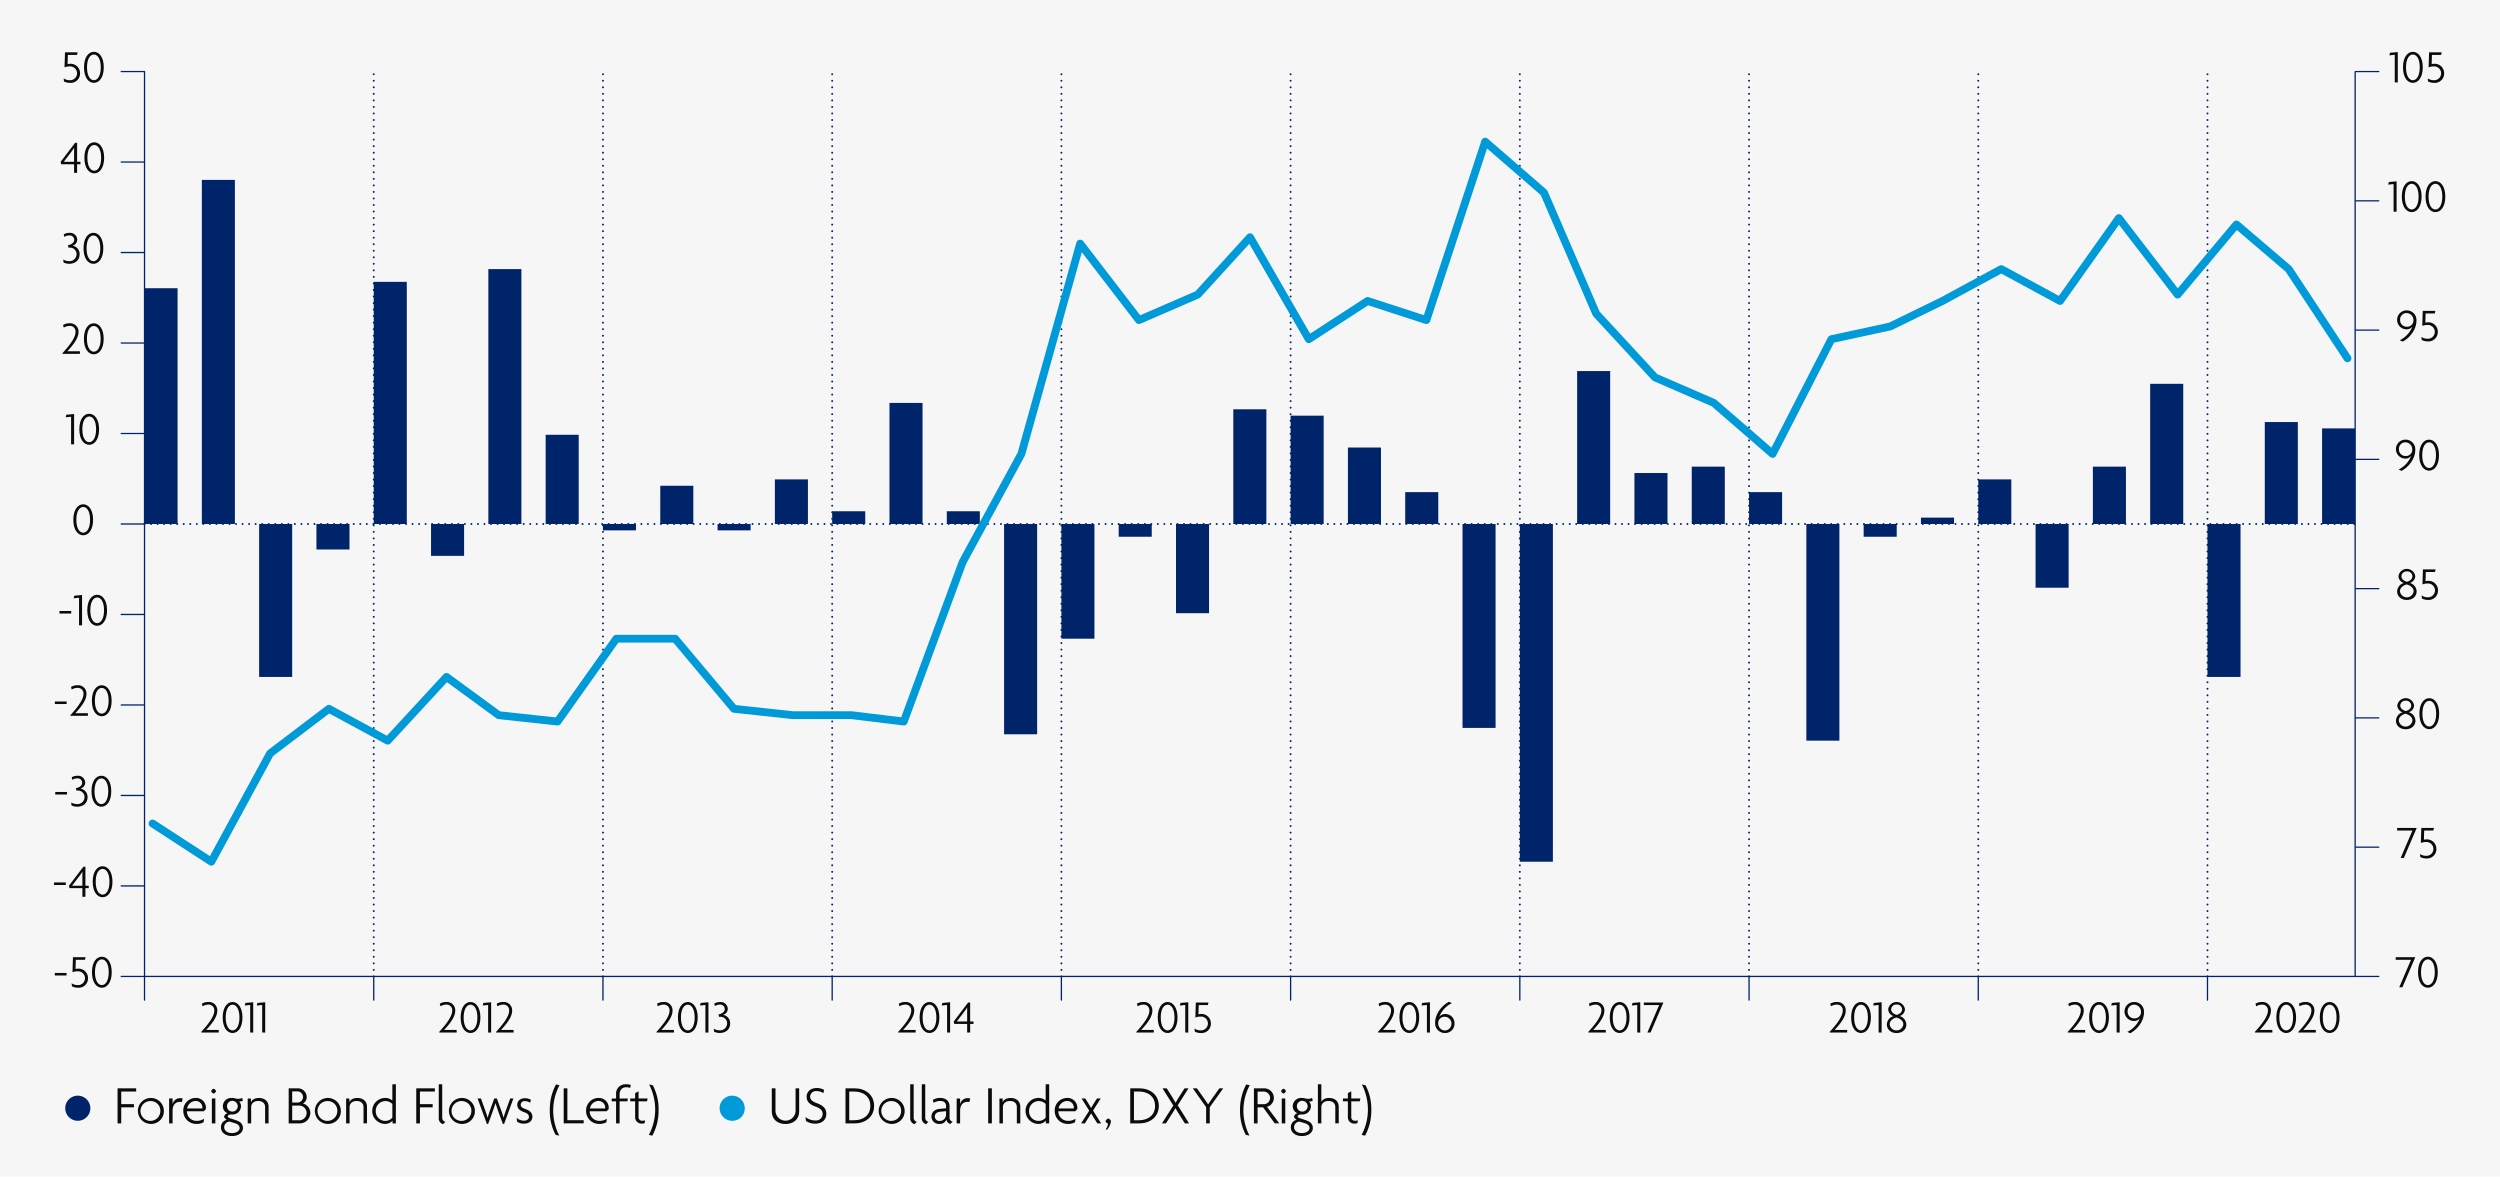 <svg xmlns="http://www.w3.org/2000/svg" viewBox="0 0 956 449.911"><g id="ebce3c8f-7263-40be-b2d4-d98df1870c52" data-name="Layer 2"><g id="e21519c8-3385-4db7-8b0d-e36df58ba279" data-name="Design"><rect width="956" height="449.911" fill="#f6f6f6"/><line x1="142.919" y1="373.388" x2="142.919" y2="27.364" fill="none" stroke="#002469" stroke-linecap="round" stroke-miterlimit="10" stroke-width="0.75" stroke-dasharray="0 2.5"/><line x1="230.572" y1="373.388" x2="230.572" y2="27.364" fill="none" stroke="#002469" stroke-linecap="round" stroke-miterlimit="10" stroke-width="0.75" stroke-dasharray="0 2.5"/><line x1="318.225" y1="373.388" x2="318.225" y2="27.364" fill="none" stroke="#002469" stroke-linecap="round" stroke-miterlimit="10" stroke-width="0.75" stroke-dasharray="0 2.5"/><line x1="405.878" y1="373.388" x2="405.878" y2="27.364" fill="none" stroke="#002469" stroke-linecap="round" stroke-miterlimit="10" stroke-width="0.75" stroke-dasharray="0 2.5"/><line x1="493.53" y1="373.388" x2="493.53" y2="27.364" fill="none" stroke="#002469" stroke-linecap="round" stroke-miterlimit="10" stroke-width="0.75" stroke-dasharray="0 2.5"/><line x1="581.183" y1="373.388" x2="581.183" y2="27.364" fill="none" stroke="#002469" stroke-linecap="round" stroke-miterlimit="10" stroke-width="0.75" stroke-dasharray="0 2.5"/><line x1="668.836" y1="373.388" x2="668.836" y2="27.364" fill="none" stroke="#002469" stroke-linecap="round" stroke-miterlimit="10" stroke-width="0.75" stroke-dasharray="0 2.5"/><line x1="756.489" y1="373.388" x2="756.489" y2="27.364" fill="none" stroke="#002469" stroke-linecap="round" stroke-miterlimit="10" stroke-width="0.75" stroke-dasharray="0 2.5"/><line x1="844.142" y1="373.388" x2="844.142" y2="27.364" fill="none" stroke="#002469" stroke-linecap="round" stroke-miterlimit="10" stroke-width="0.75" stroke-dasharray="0 2.5"/><path d="M20.947,373.026v-.972h4.5v.972Z" fill="#0b0b0b"/><path d="M29.786,377.707a4.781,4.781,0,0,1-2.269-.54L27.373,376a4.213,4.213,0,0,0,2.359.7,2.64,2.64,0,1,0,.036-5.275,5.594,5.594,0,0,0-2.053.36l.18-5.744h4.844l-.252.99H28.994l-.109,3.529a3.723,3.723,0,0,1,.973-.144,3.609,3.609,0,0,1,3.8,3.673A3.568,3.568,0,0,1,29.786,377.707Z" fill="#0b0b0b"/><path d="M38.948,377.707c-2.053,0-3.781-2.034-3.781-5.941,0-3.871,1.728-5.924,3.781-5.924,2.035,0,3.781,2.07,3.781,5.924C42.729,375.655,40.983,377.707,38.948,377.707Zm0-10.839c-1.386,0-2.629,1.585-2.629,4.9,0,3.349,1.243,4.933,2.629,4.933,1.368,0,2.629-1.584,2.629-4.933C41.577,368.435,40.316,366.868,38.948,366.868Z" fill="#0b0b0b"/><path d="M20.983,269.219v-.973h4.5v.973Z" fill="#0b0b0b"/><path d="M26.941,273.72v-.27c3.205-3.475,4.969-6.194,4.969-8.012a2.132,2.132,0,0,0-2.25-2.395,4.333,4.333,0,0,0-2.233.648l-.27-.99a4.564,4.564,0,0,1,2.5-.667,3.169,3.169,0,0,1,3.4,3.44c0,2.07-1.711,4.537-4.25,7.256h4.808v.99Z" fill="#0b0b0b"/><path d="M38.912,273.9c-2.053,0-3.781-2.035-3.781-5.942,0-3.871,1.728-5.924,3.781-5.924,2.035,0,3.781,2.071,3.781,5.924C42.693,271.847,40.947,273.9,38.912,273.9Zm0-10.839c-1.386,0-2.629,1.584-2.629,4.9,0,3.349,1.243,4.934,2.629,4.934,1.369,0,2.629-1.585,2.629-4.934C41.541,264.627,40.281,263.061,38.912,263.061Z" fill="#0b0b0b"/><path d="M22.738,234.616v-.972h4.5v.972Z" fill="#0b0b0b"/><path d="M30.226,239.118V228.566l-2.07.217.252-.991,2.971-.27v11.6Z" fill="#0b0b0b"/><path d="M37.157,239.3c-2.053,0-3.781-2.035-3.781-5.942,0-3.871,1.728-5.924,3.781-5.924,2.035,0,3.781,2.071,3.781,5.924C40.938,237.245,39.192,239.3,37.157,239.3Zm0-10.84c-1.386,0-2.629,1.585-2.629,4.9,0,3.349,1.243,4.933,2.629,4.933,1.368,0,2.629-1.584,2.629-4.933C39.786,230.025,38.525,228.458,37.157,228.458Z" fill="#0b0b0b"/><path d="M21.127,303.821v-.972h4.5v.972Z" fill="#0b0b0b"/><path d="M29.462,308.484A4.907,4.907,0,0,1,27.355,308l-.144-1.152a4.446,4.446,0,0,0,2.2.63,2.7,2.7,0,0,0,2.917-2.7,2.494,2.494,0,0,0-2.521-2.466c-.162,0-.36.018-.54.036l-.252-.955c1.44-.252,2.412-1.062,2.412-2.07a1.711,1.711,0,0,0-1.89-1.675,3.354,3.354,0,0,0-1.873.558l-.252-.972a4.2,4.2,0,0,1,2.161-.576,2.709,2.709,0,0,1,3.007,2.575,2.4,2.4,0,0,1-1.837,2.34,3.19,3.19,0,0,1,2.737,3.313C33.477,306.972,31.982,308.484,29.462,308.484Z" fill="#0b0b0b"/><path d="M38.768,308.5c-2.053,0-3.781-2.034-3.781-5.941,0-3.872,1.728-5.924,3.781-5.924,2.034,0,3.781,2.071,3.781,5.924C42.549,306.45,40.8,308.5,38.768,308.5Zm0-10.839c-1.386,0-2.629,1.585-2.629,4.9,0,3.349,1.243,4.933,2.629,4.933,1.368,0,2.629-1.584,2.629-4.933C41.4,299.23,40.136,297.663,38.768,297.663Z" fill="#0b0b0b"/><path d="M20.668,338.424v-.973h4.5v.973Z" fill="#0b0b0b"/><path d="M32.658,339.63v3.3H31.505v-3.3H26.572l-.216-.918,5.527-7.274h.775v7.256h1.278v.936Zm-1.171-6.212c-.414.648-.864,1.225-1.278,1.783l-2.647,3.493h3.943v-3.511c0-.594,0-1.117.018-1.747Z" fill="#0b0b0b"/><path d="M39.227,343.105c-2.053,0-3.781-2.034-3.781-5.942,0-3.871,1.728-5.923,3.781-5.923,2.034,0,3.781,2.07,3.781,5.923C43.008,341.052,41.261,343.105,39.227,343.105Zm0-10.839c-1.386,0-2.629,1.584-2.629,4.9,0,3.349,1.243,4.934,2.629,4.934,1.368,0,2.629-1.585,2.629-4.934C41.856,333.832,40.6,332.266,39.227,332.266Z" fill="#0b0b0b"/><path d="M31.82,204.7c-2.053,0-3.781-2.034-3.781-5.942,0-3.871,1.728-5.923,3.781-5.923,2.035,0,3.781,2.07,3.781,5.923C35.6,202.643,33.855,204.7,31.82,204.7Zm0-10.839c-1.386,0-2.629,1.584-2.629,4.9,0,3.349,1.243,4.934,2.629,4.934,1.368,0,2.629-1.585,2.629-4.934C34.449,195.422,33.188,193.856,31.82,193.856Z" fill="#0b0b0b"/><path d="M27.184,169.913V159.362l-2.07.216.252-.99,2.971-.271v11.6Z" fill="#0b0b0b"/><path d="M34.115,170.093c-2.053,0-3.781-2.035-3.781-5.942,0-3.871,1.728-5.924,3.781-5.924,2.035,0,3.781,2.071,3.781,5.924C37.9,168.04,36.15,170.093,34.115,170.093Zm0-10.839c-1.386,0-2.629,1.584-2.629,4.9,0,3.349,1.243,4.934,2.629,4.934,1.368,0,2.629-1.585,2.629-4.934C36.744,160.82,35.483,159.254,34.115,159.254Z" fill="#0b0b0b"/><path d="M23.9,135.31v-.27c3.2-3.475,4.969-6.194,4.969-8.012a2.132,2.132,0,0,0-2.25-2.4,4.333,4.333,0,0,0-2.233.648l-.27-.99a4.563,4.563,0,0,1,2.5-.666,3.168,3.168,0,0,1,3.4,3.439c0,2.07-1.711,4.537-4.25,7.256h4.808v.99Z" fill="#0b0b0b"/><path d="M35.87,135.49c-2.052,0-3.781-2.034-3.781-5.942,0-3.871,1.729-5.923,3.781-5.923,2.035,0,3.781,2.07,3.781,5.923C39.651,133.438,37.905,135.49,35.87,135.49Zm0-10.839c-1.386,0-2.629,1.584-2.629,4.9,0,3.349,1.243,4.934,2.629,4.934,1.369,0,2.629-1.585,2.629-4.934C38.5,126.217,37.239,124.651,35.87,124.651Z" fill="#0b0b0b"/><path d="M26.42,100.871a4.907,4.907,0,0,1-2.107-.486l-.144-1.153a4.446,4.446,0,0,0,2.2.63,2.7,2.7,0,0,0,2.917-2.7A2.494,2.494,0,0,0,26.762,94.7c-.162,0-.36.018-.54.036l-.252-.954c1.44-.252,2.412-1.063,2.412-2.071a1.711,1.711,0,0,0-1.89-1.675,3.355,3.355,0,0,0-1.873.559l-.252-.973a4.2,4.2,0,0,1,2.161-.576,2.71,2.71,0,0,1,3.007,2.575A2.4,2.4,0,0,1,27.7,93.957a3.189,3.189,0,0,1,2.737,3.313C30.435,99.358,28.94,100.871,26.42,100.871Z" fill="#0b0b0b"/><path d="M35.726,100.889c-2.053,0-3.781-2.035-3.781-5.942,0-3.871,1.728-5.924,3.781-5.924,2.035,0,3.781,2.071,3.781,5.924C39.507,98.836,37.761,100.889,35.726,100.889Zm0-10.84c-1.386,0-2.629,1.585-2.629,4.9,0,3.349,1.243,4.933,2.629,4.933,1.368,0,2.629-1.584,2.629-4.933C38.355,91.616,37.094,90.049,35.726,90.049Z" fill="#0b0b0b"/><path d="M29.481,62.81v3.3H28.328v-3.3H23.4l-.216-.918,5.528-7.274h.774v7.256h1.278v.936ZM28.31,56.6c-.414.648-.864,1.224-1.278,1.782l-2.647,3.493h3.943V58.363c0-.594,0-1.116.018-1.746Z" fill="#0b0b0b"/><path d="M36.05,66.286c-2.053,0-3.781-2.035-3.781-5.942,0-3.871,1.728-5.924,3.781-5.924,2.034,0,3.781,2.071,3.781,5.924C39.831,64.233,38.084,66.286,36.05,66.286Zm0-10.84c-1.386,0-2.629,1.585-2.629,4.9,0,3.349,1.243,4.933,2.629,4.933,1.368,0,2.629-1.584,2.629-4.933C38.679,57.013,37.418,55.446,36.05,55.446Z" fill="#0b0b0b"/><path d="M26.744,31.684a4.768,4.768,0,0,1-2.269-.541l-.144-1.17a4.216,4.216,0,0,0,2.359.7,2.64,2.64,0,1,0,.036-5.275,5.594,5.594,0,0,0-2.053.36l.18-5.744H29.7l-.252.99H25.952l-.108,3.529a3.707,3.707,0,0,1,.972-.144,3.609,3.609,0,0,1,3.8,3.674A3.568,3.568,0,0,1,26.744,31.684Z" fill="#0b0b0b"/><path d="M35.906,31.684c-2.053,0-3.781-2.035-3.781-5.942,0-3.871,1.728-5.924,3.781-5.924,2.035,0,3.781,2.071,3.781,5.924C39.687,29.631,37.941,31.684,35.906,31.684Zm0-10.84c-1.386,0-2.629,1.585-2.629,4.9,0,3.349,1.243,4.933,2.629,4.933,1.368,0,2.629-1.584,2.629-4.933C38.535,22.411,37.274,20.844,35.906,20.844Z" fill="#0b0b0b"/><line x1="55.263" y1="61.967" x2="46.363" y2="61.967" fill="none" stroke="#002469" stroke-linecap="round" stroke-miterlimit="10" stroke-width="0.5"/><line x1="55.263" y1="96.569" x2="46.363" y2="96.569" fill="none" stroke="#002469" stroke-linecap="round" stroke-miterlimit="10" stroke-width="0.5"/><line x1="55.263" y1="131.171" x2="46.363" y2="131.171" fill="none" stroke="#002469" stroke-linecap="round" stroke-miterlimit="10" stroke-width="0.5"/><line x1="55.263" y1="234.979" x2="46.363" y2="234.979" fill="none" stroke="#002469" stroke-linecap="round" stroke-miterlimit="10" stroke-width="0.5"/><line x1="55.263" y1="269.581" x2="46.363" y2="269.581" fill="none" stroke="#002469" stroke-linecap="round" stroke-miterlimit="10" stroke-width="0.5"/><line x1="55.263" y1="165.774" x2="46.363" y2="165.774" fill="none" stroke="#002469" stroke-linecap="round" stroke-miterlimit="10" stroke-width="0.5"/><line x1="55.263" y1="200.376" x2="46.363" y2="200.376" fill="none" stroke="#002469" stroke-linecap="round" stroke-miterlimit="10" stroke-width="0.5"/><line x1="55.263" y1="304.183" x2="46.363" y2="304.183" fill="none" stroke="#002469" stroke-linecap="round" stroke-miterlimit="10" stroke-width="0.5"/><line x1="55.263" y1="338.786" x2="46.363" y2="338.786" fill="none" stroke="#002469" stroke-linecap="round" stroke-miterlimit="10" stroke-width="0.5"/><line x1="55.263" y1="373.388" x2="46.363" y2="373.388" fill="none" stroke="#002469" stroke-linecap="round" stroke-miterlimit="10" stroke-width="0.5"/><line x1="55.263" y1="373.388" x2="55.263" y2="382.427" fill="none" stroke="#002469" stroke-linecap="round" stroke-miterlimit="10" stroke-width="0.5"/><line x1="142.919" y1="373.388" x2="142.919" y2="382.427" fill="none" stroke="#002469" stroke-linecap="round" stroke-miterlimit="10" stroke-width="0.5"/><line x1="230.57" y1="373.388" x2="230.57" y2="382.427" fill="none" stroke="#002469" stroke-linecap="round" stroke-miterlimit="10" stroke-width="0.5"/><line x1="318.226" y1="373.388" x2="318.226" y2="382.427" fill="none" stroke="#002469" stroke-linecap="round" stroke-miterlimit="10" stroke-width="0.5"/><line x1="405.875" y1="373.388" x2="405.875" y2="382.427" fill="none" stroke="#002469" stroke-linecap="round" stroke-miterlimit="10" stroke-width="0.5"/><line x1="493.531" y1="373.388" x2="493.531" y2="382.427" fill="none" stroke="#002469" stroke-linecap="round" stroke-miterlimit="10" stroke-width="0.5"/><line x1="581.183" y1="373.388" x2="581.183" y2="382.427" fill="none" stroke="#002469" stroke-linecap="round" stroke-miterlimit="10" stroke-width="0.5"/><line x1="668.838" y1="373.388" x2="668.838" y2="382.427" fill="none" stroke="#002469" stroke-linecap="round" stroke-miterlimit="10" stroke-width="0.5"/><line x1="756.487" y1="373.388" x2="756.487" y2="382.427" fill="none" stroke="#002469" stroke-linecap="round" stroke-miterlimit="10" stroke-width="0.5"/><line x1="844.143" y1="373.388" x2="844.143" y2="382.427" fill="none" stroke="#002469" stroke-linecap="round" stroke-miterlimit="10" stroke-width="0.5"/><line x1="55.263" y1="27.364" x2="46.363" y2="27.364" fill="none" stroke="#002469" stroke-linecap="round" stroke-miterlimit="10" stroke-width="0.5"/><path d="M918.69,377.527h-1.224l4.5-10.5h-5.852v-.99h7.49Z" fill="#0b0b0b"/><path d="M928.428,377.707c-2.052,0-3.781-2.034-3.781-5.941,0-3.871,1.729-5.924,3.781-5.924,2.035,0,3.781,2.07,3.781,5.924C932.209,375.655,930.463,377.707,928.428,377.707Zm0-10.839c-1.386,0-2.628,1.585-2.628,4.9,0,3.349,1.242,4.933,2.628,4.933,1.369,0,2.629-1.584,2.629-4.933C931.057,368.435,929.8,366.868,928.428,366.868Z" fill="#0b0b0b"/><path d="M919.942,278.862c-2.035,0-3.727-1.243-3.727-3.313a3.444,3.444,0,0,1,2.556-3.169,2.866,2.866,0,0,1-2.052-2.611,3.246,3.246,0,0,1,6.428,0,2.85,2.85,0,0,1-2.035,2.593,3.472,3.472,0,0,1,2.557,3.187C923.669,277.619,921.977,278.862,919.942,278.862Zm-.09-5.942c-1.315.342-2.557,1.26-2.557,2.592a2.627,2.627,0,0,0,5.222,0C922.517,274.216,921.256,273.28,919.852,272.92Zm.09-4.97a1.945,1.945,0,0,0-2.089,1.837c0,.954.828,1.764,2.143,2.124,1.278-.378,2.052-1.17,2.052-2.124A1.939,1.939,0,0,0,919.942,267.95Z" fill="#0b0b0b"/><path d="M928.96,278.844c-2.053,0-3.781-2.035-3.781-5.942,0-3.871,1.728-5.924,3.781-5.924,2.034,0,3.781,2.071,3.781,5.924C932.741,276.791,930.994,278.844,928.96,278.844Zm0-10.84c-1.387,0-2.629,1.585-2.629,4.9,0,3.349,1.242,4.933,2.629,4.933,1.368,0,2.628-1.584,2.628-4.933C931.588,269.571,930.328,268,928.96,268Z" fill="#0b0b0b"/><path d="M919.23,328.1h-1.224l4.5-10.5h-5.852v-.99h7.491Z" fill="#0b0b0b"/><path d="M927.8,328.275a4.777,4.777,0,0,1-2.268-.54l-.145-1.17a4.218,4.218,0,0,0,2.359.7,2.641,2.641,0,1,0,.036-5.276,5.567,5.567,0,0,0-2.052.361l.18-5.744h4.843l-.252.99h-3.493l-.108,3.529a3.707,3.707,0,0,1,.972-.144,3.608,3.608,0,0,1,3.8,3.673A3.568,3.568,0,0,1,927.8,328.275Z" fill="#0b0b0b"/><path d="M920.392,229.43c-2.035,0-3.727-1.243-3.727-3.313a3.444,3.444,0,0,1,2.556-3.169,2.865,2.865,0,0,1-2.052-2.611,3.246,3.246,0,0,1,6.428,0,2.85,2.85,0,0,1-2.035,2.593,3.472,3.472,0,0,1,2.557,3.187C924.119,228.187,922.426,229.43,920.392,229.43Zm-.09-5.942c-1.315.342-2.557,1.26-2.557,2.593a2.627,2.627,0,0,0,5.222,0C922.967,224.784,921.706,223.848,920.3,223.488Zm.09-4.97a1.944,1.944,0,0,0-2.089,1.837c0,.954.828,1.765,2.143,2.125,1.278-.378,2.053-1.171,2.053-2.125A1.94,1.94,0,0,0,920.392,218.518Z" fill="#0b0b0b"/><path d="M928.419,229.412a4.784,4.784,0,0,1-2.269-.54l-.144-1.171a4.216,4.216,0,0,0,2.359.7,2.64,2.64,0,1,0,.036-5.275,5.589,5.589,0,0,0-2.052.36l.18-5.744h4.843l-.252.991h-3.493l-.108,3.529a3.707,3.707,0,0,1,.972-.144,3.607,3.607,0,0,1,3.8,3.673A3.568,3.568,0,0,1,928.419,229.412Z" fill="#0b0b0b"/><path d="M918.357,180.052l-1.152-.5a9.83,9.83,0,0,0,4.843-5.24,2.732,2.732,0,0,1-2.232,1.062,3.628,3.628,0,1,1,.036-7.256,3.686,3.686,0,0,1,3.745,3.979C923.6,175.172,921.364,178.431,918.357,180.052Zm1.477-10.912a2.462,2.462,0,0,0-2.485,2.593,2.5,2.5,0,0,0,2.539,2.647,2.438,2.438,0,0,0,2.539-1.981,4.386,4.386,0,0,0,.018-.486A2.676,2.676,0,0,0,919.834,169.14Z" fill="#0b0b0b"/><path d="M928.888,179.98c-2.053,0-3.782-2.035-3.782-5.942,0-3.871,1.729-5.924,3.782-5.924,2.034,0,3.781,2.071,3.781,5.924C932.669,177.927,930.922,179.98,928.888,179.98Zm0-10.84c-1.387,0-2.629,1.585-2.629,4.9,0,3.349,1.242,4.933,2.629,4.933,1.368,0,2.629-1.584,2.629-4.933C931.517,170.707,930.256,169.14,928.888,169.14Z" fill="#0b0b0b"/><path d="M918.807,130.62l-1.152-.5a9.834,9.834,0,0,0,4.844-5.239,2.735,2.735,0,0,1-2.233,1.062,3.628,3.628,0,1,1,.036-7.256,3.685,3.685,0,0,1,3.745,3.979C924.047,125.74,921.814,129,918.807,130.62Zm1.477-10.912A2.462,2.462,0,0,0,917.8,122.3a2.5,2.5,0,0,0,2.539,2.647,2.437,2.437,0,0,0,2.538-1.981,4.157,4.157,0,0,0,.019-.486A2.676,2.676,0,0,0,920.284,119.708Z" fill="#0b0b0b"/><path d="M928.347,130.547a4.777,4.777,0,0,1-2.268-.54l-.144-1.17a4.213,4.213,0,0,0,2.358.7,2.64,2.64,0,1,0,.036-5.275,5.589,5.589,0,0,0-2.052.36l.18-5.744H931.3l-.252.99h-3.493l-.108,3.529a3.707,3.707,0,0,1,.972-.144,3.609,3.609,0,0,1,3.8,3.673A3.569,3.569,0,0,1,928.347,130.547Z" fill="#0b0b0b"/><path d="M915.306,80.936V70.385l-2.071.216.253-.991,2.97-.27v11.6Z" fill="#0b0b0b"/><path d="M922.237,81.116c-2.053,0-3.781-2.035-3.781-5.942,0-3.871,1.728-5.924,3.781-5.924,2.034,0,3.781,2.071,3.781,5.924C926.018,79.063,924.271,81.116,922.237,81.116Zm0-10.839c-1.387,0-2.629,1.584-2.629,4.9,0,3.349,1.242,4.933,2.629,4.933,1.368,0,2.628-1.584,2.628-4.933C924.865,71.843,923.605,70.277,922.237,70.277Z" fill="#0b0b0b"/><path d="M931.309,81.116c-2.053,0-3.782-2.035-3.782-5.942,0-3.871,1.729-5.924,3.782-5.924,2.034,0,3.781,2.071,3.781,5.924C935.09,79.063,933.343,81.116,931.309,81.116Zm0-10.839c-1.387,0-2.629,1.584-2.629,4.9,0,3.349,1.242,4.933,2.629,4.933,1.368,0,2.629-1.584,2.629-4.933C933.938,71.843,932.677,70.277,931.309,70.277Z" fill="#0b0b0b"/><path d="M915.756,31.5V20.952l-2.07.216.252-.99,2.971-.27V31.5Z" fill="#0b0b0b"/><path d="M922.687,31.684c-2.053,0-3.781-2.035-3.781-5.942,0-3.871,1.728-5.924,3.781-5.924,2.034,0,3.781,2.071,3.781,5.924C926.468,29.631,924.721,31.684,922.687,31.684Zm0-10.84c-1.387,0-2.629,1.585-2.629,4.9,0,3.349,1.242,4.933,2.629,4.933,1.368,0,2.628-1.584,2.628-4.933C925.315,22.411,924.055,20.844,922.687,20.844Z" fill="#0b0b0b"/><path d="M930.769,31.684a4.765,4.765,0,0,1-2.269-.541l-.144-1.17a4.213,4.213,0,0,0,2.358.7,2.64,2.64,0,1,0,.036-5.275,5.589,5.589,0,0,0-2.052.36l.18-5.744h4.843l-.252.99h-3.493l-.108,3.529a3.708,3.708,0,0,1,.973-.144,3.609,3.609,0,0,1,3.8,3.674A3.569,3.569,0,0,1,930.769,31.684Z" fill="#0b0b0b"/><line x1="909.637" y1="76.796" x2="900.737" y2="76.796" fill="none" stroke="#002469" stroke-linecap="round" stroke-miterlimit="10" stroke-width="0.5"/><line x1="909.637" y1="126.228" x2="900.737" y2="126.228" fill="none" stroke="#002469" stroke-linecap="round" stroke-miterlimit="10" stroke-width="0.5"/><line x1="909.637" y1="175.66" x2="900.737" y2="175.66" fill="none" stroke="#002469" stroke-linecap="round" stroke-miterlimit="10" stroke-width="0.5"/><line x1="909.637" y1="274.524" x2="900.737" y2="274.524" fill="none" stroke="#002469" stroke-linecap="round" stroke-miterlimit="10" stroke-width="0.5"/><line x1="909.637" y1="225.092" x2="900.737" y2="225.092" fill="none" stroke="#002469" stroke-linecap="round" stroke-miterlimit="10" stroke-width="0.5"/><line x1="909.637" y1="323.956" x2="900.737" y2="323.956" fill="none" stroke="#002469" stroke-linecap="round" stroke-miterlimit="10" stroke-width="0.5"/><line x1="909.637" y1="373.388" x2="900.737" y2="373.388" fill="none" stroke="#002469" stroke-linecap="round" stroke-miterlimit="10" stroke-width="0.5"/><line x1="909.637" y1="27.364" x2="900.737" y2="27.364" fill="none" stroke="#002469" stroke-linecap="round" stroke-miterlimit="10" stroke-width="0.5"/><line x1="55.263" y1="200.376" x2="900.607" y2="200.376" fill="none" stroke="#002469" stroke-linecap="round" stroke-miterlimit="10" stroke-width="0.75" stroke-dasharray="0 2.5"/><line x1="900.607" y1="373.388" x2="55.266" y2="373.388" fill="none" stroke="#002469" stroke-miterlimit="10" stroke-width="0.5"/><path d="M76.968,394.846v-.27c3.2-3.475,4.969-6.194,4.969-8.013a2.132,2.132,0,0,0-2.251-2.394,4.329,4.329,0,0,0-2.232.648l-.27-.99a4.562,4.562,0,0,1,2.5-.667,3.168,3.168,0,0,1,3.4,3.439c0,2.071-1.71,4.538-4.249,7.257h4.807v.99Z" fill="#0b0b0b"/><path d="M88.938,395.026c-2.052,0-3.781-2.035-3.781-5.942,0-3.871,1.729-5.924,3.781-5.924,2.035,0,3.782,2.071,3.782,5.924C92.72,392.973,90.973,395.026,88.938,395.026Zm0-10.839c-1.386,0-2.628,1.584-2.628,4.9,0,3.349,1.242,4.934,2.628,4.934,1.369,0,2.629-1.585,2.629-4.934C91.567,385.753,90.307,384.187,88.938,384.187Z" fill="#0b0b0b"/><path d="M95.67,394.846V384.3l-2.071.216.252-.99,2.971-.271v11.6Z" fill="#0b0b0b"/><path d="M100.26,394.846V384.3l-2.071.216.252-.99,2.971-.271v11.6Z" fill="#0b0b0b"/><path d="M167.955,394.846v-.27c3.2-3.475,4.969-6.194,4.969-8.013a2.132,2.132,0,0,0-2.251-2.394,4.329,4.329,0,0,0-2.232.648l-.27-.99a4.562,4.562,0,0,1,2.5-.667,3.168,3.168,0,0,1,3.4,3.439c0,2.071-1.71,4.538-4.249,7.257h4.808v.99Z" fill="#0b0b0b"/><path d="M179.926,395.026c-2.053,0-3.781-2.035-3.781-5.942,0-3.871,1.728-5.924,3.781-5.924,2.034,0,3.781,2.071,3.781,5.924C183.707,392.973,181.96,395.026,179.926,395.026Zm0-10.839c-1.387,0-2.629,1.584-2.629,4.9,0,3.349,1.242,4.934,2.629,4.934,1.368,0,2.628-1.585,2.628-4.934C182.554,385.753,181.294,384.187,179.926,384.187Z" fill="#0b0b0b"/><path d="M186.657,394.846V384.3l-2.071.216.252-.99,2.971-.271v11.6Z" fill="#0b0b0b"/><path d="M189.716,394.846v-.27c3.2-3.475,4.97-6.194,4.97-8.013a2.132,2.132,0,0,0-2.251-2.394,4.336,4.336,0,0,0-2.233.648l-.27-.99a4.566,4.566,0,0,1,2.5-.667,3.168,3.168,0,0,1,3.4,3.439c0,2.071-1.711,4.538-4.249,7.257H196.4v.99Z" fill="#0b0b0b"/><path d="M251.048,394.846v-.27c3.2-3.475,4.97-6.194,4.97-8.013a2.132,2.132,0,0,0-2.251-2.394,4.336,4.336,0,0,0-2.233.648l-.27-.99a4.568,4.568,0,0,1,2.5-.667,3.168,3.168,0,0,1,3.4,3.439c0,2.071-1.711,4.538-4.249,7.257h4.807v.99Z" fill="#0b0b0b"/><path d="M263.019,395.026c-2.052,0-3.781-2.035-3.781-5.942,0-3.871,1.729-5.924,3.781-5.924,2.035,0,3.781,2.071,3.781,5.924C266.8,392.973,265.054,395.026,263.019,395.026Zm0-10.839c-1.386,0-2.628,1.584-2.628,4.9,0,3.349,1.242,4.934,2.628,4.934,1.369,0,2.629-1.585,2.629-4.934C265.648,385.753,264.388,384.187,263.019,384.187Z" fill="#0b0b0b"/><path d="M269.75,394.846V384.3l-2.07.216.252-.99,2.971-.271v11.6Z" fill="#0b0b0b"/><path d="M275.187,395.008a4.9,4.9,0,0,1-2.107-.486l-.144-1.152a4.449,4.449,0,0,0,2.2.63,2.7,2.7,0,0,0,2.917-2.7,2.494,2.494,0,0,0-2.521-2.467c-.162,0-.36.018-.54.036l-.252-.954c1.44-.252,2.412-1.062,2.412-2.071a1.71,1.71,0,0,0-1.89-1.674,3.352,3.352,0,0,0-1.873.558l-.252-.972a4.2,4.2,0,0,1,2.161-.577,2.71,2.71,0,0,1,3.007,2.575,2.4,2.4,0,0,1-1.837,2.341,3.189,3.189,0,0,1,2.737,3.313C279.2,393.5,277.708,395.008,275.187,395.008Z" fill="#0b0b0b"/><path d="M343.466,394.846v-.27c3.2-3.475,4.97-6.194,4.97-8.013a2.132,2.132,0,0,0-2.251-2.394,4.336,4.336,0,0,0-2.233.648l-.27-.99a4.566,4.566,0,0,1,2.5-.667,3.168,3.168,0,0,1,3.4,3.439c0,2.071-1.711,4.538-4.249,7.257h4.807v.99Z" fill="#0b0b0b"/><path d="M355.437,395.026c-2.052,0-3.781-2.035-3.781-5.942,0-3.871,1.729-5.924,3.781-5.924,2.035,0,3.781,2.071,3.781,5.924C359.218,392.973,357.472,395.026,355.437,395.026Zm0-10.839c-1.386,0-2.628,1.584-2.628,4.9,0,3.349,1.242,4.934,2.628,4.934,1.369,0,2.629-1.585,2.629-4.934C358.066,385.753,356.806,384.187,355.437,384.187Z" fill="#0b0b0b"/><path d="M362.168,394.846V384.3l-2.07.216.252-.99,2.971-.271v11.6Z" fill="#0b0b0b"/><path d="M370.99,391.551v3.3h-1.153v-3.3H364.9l-.216-.918,5.527-7.274h.775v7.256h1.278v.936Zm-1.171-6.212c-.414.648-.864,1.224-1.278,1.783l-2.647,3.493h3.943V387.1c0-.594,0-1.117.018-1.747Z" fill="#0b0b0b"/><path d="M434.533,394.846v-.27c3.2-3.475,4.97-6.194,4.97-8.013a2.132,2.132,0,0,0-2.251-2.394,4.329,4.329,0,0,0-2.232.648l-.27-.99a4.562,4.562,0,0,1,2.5-.667,3.168,3.168,0,0,1,3.4,3.439c0,2.071-1.71,4.538-4.249,7.257h4.807v.99Z" fill="#0b0b0b"/><path d="M446.5,395.026c-2.052,0-3.781-2.035-3.781-5.942,0-3.871,1.729-5.924,3.781-5.924,2.035,0,3.782,2.071,3.782,5.924C450.286,392.973,448.539,395.026,446.5,395.026Zm0-10.839c-1.386,0-2.629,1.584-2.629,4.9,0,3.349,1.243,4.934,2.629,4.934,1.369,0,2.629-1.585,2.629-4.934C449.133,385.753,447.873,384.187,446.5,384.187Z" fill="#0b0b0b"/><path d="M453.236,394.846V384.3l-2.071.216.252-.99,2.971-.271v11.6Z" fill="#0b0b0b"/><path d="M459.176,395.026a4.784,4.784,0,0,1-2.269-.54l-.144-1.171a4.209,4.209,0,0,0,2.359.7,2.641,2.641,0,1,0,.036-5.276,5.6,5.6,0,0,0-2.053.36l.18-5.743h4.844l-.252.99h-3.493l-.108,3.529a3.707,3.707,0,0,1,.972-.144,3.608,3.608,0,0,1,3.8,3.673A3.568,3.568,0,0,1,459.176,395.026Z" fill="#0b0b0b"/><path d="M526.951,394.846v-.27c3.2-3.475,4.97-6.194,4.97-8.013a2.132,2.132,0,0,0-2.251-2.394,4.329,4.329,0,0,0-2.232.648l-.271-.99a4.568,4.568,0,0,1,2.5-.667,3.168,3.168,0,0,1,3.4,3.439c0,2.071-1.71,4.538-4.249,7.257h4.807v.99Z" fill="#0b0b0b"/><path d="M538.922,395.026c-2.052,0-3.781-2.035-3.781-5.942,0-3.871,1.729-5.924,3.781-5.924,2.035,0,3.782,2.071,3.782,5.924C542.7,392.973,540.957,395.026,538.922,395.026Zm0-10.839c-1.386,0-2.629,1.584-2.629,4.9,0,3.349,1.243,4.934,2.629,4.934,1.369,0,2.629-1.585,2.629-4.934C541.551,385.753,540.291,384.187,538.922,384.187Z" fill="#0b0b0b"/><path d="M545.654,394.846V384.3l-2.071.216.252-.99,2.971-.271v11.6Z" fill="#0b0b0b"/><path d="M552.548,395.026a3.7,3.7,0,0,1-3.745-4c0-3.079,2.251-6.32,5.258-7.941l1.152.5a9.735,9.735,0,0,0-4.843,5.257,2.708,2.708,0,0,1,2.214-1.08,3.483,3.483,0,0,1,3.619,3.637A3.529,3.529,0,0,1,552.548,395.026Zm-.036-6.212a2.433,2.433,0,0,0-2.521,1.963,4.716,4.716,0,0,0-.018.5,2.677,2.677,0,0,0,2.593,2.791,2.632,2.632,0,0,0-.054-5.258Z" fill="#0b0b0b"/><path d="M607.38,394.846v-.27c3.205-3.475,4.969-6.194,4.969-8.013a2.132,2.132,0,0,0-2.25-2.394,4.33,4.33,0,0,0-2.233.648l-.27-.99a4.564,4.564,0,0,1,2.5-.667,3.168,3.168,0,0,1,3.4,3.439c0,2.071-1.711,4.538-4.25,7.257h4.808v.99Z" fill="#0b0b0b"/><path d="M619.351,395.026c-2.053,0-3.781-2.035-3.781-5.942,0-3.871,1.728-5.924,3.781-5.924,2.034,0,3.781,2.071,3.781,5.924C623.132,392.973,621.385,395.026,619.351,395.026Zm0-10.839c-1.387,0-2.629,1.584-2.629,4.9,0,3.349,1.242,4.934,2.629,4.934,1.368,0,2.628-1.585,2.628-4.934C621.979,385.753,620.719,384.187,619.351,384.187Z" fill="#0b0b0b"/><path d="M626.082,394.846V384.3l-2.071.216.253-.99,2.97-.271v11.6Z" fill="#0b0b0b"/><path d="M631.176,394.846h-1.224l4.5-10.5H628.6v-.99h7.491Z" fill="#0b0b0b"/><path d="M699.681,394.846v-.27c3.2-3.475,4.969-6.194,4.969-8.013a2.132,2.132,0,0,0-2.25-2.394,4.33,4.33,0,0,0-2.233.648l-.27-.99a4.564,4.564,0,0,1,2.5-.667,3.168,3.168,0,0,1,3.4,3.439c0,2.071-1.711,4.538-4.25,7.257h4.808v.99Z" fill="#0b0b0b"/><path d="M711.652,395.026c-2.053,0-3.781-2.035-3.781-5.942,0-3.871,1.728-5.924,3.781-5.924,2.035,0,3.781,2.071,3.781,5.924C715.433,392.973,713.687,395.026,711.652,395.026Zm0-10.839c-1.387,0-2.629,1.584-2.629,4.9,0,3.349,1.242,4.934,2.629,4.934,1.368,0,2.629-1.585,2.629-4.934C714.281,385.753,713.02,384.187,711.652,384.187Z" fill="#0b0b0b"/><path d="M718.383,394.846V384.3l-2.071.216.253-.99,2.971-.271v11.6Z" fill="#0b0b0b"/><path d="M725.26,395.044c-2.035,0-3.727-1.242-3.727-3.313a3.444,3.444,0,0,1,2.556-3.169,2.864,2.864,0,0,1-2.052-2.611,3.246,3.246,0,0,1,6.428,0,2.849,2.849,0,0,1-2.035,2.593,3.473,3.473,0,0,1,2.557,3.187C728.987,393.8,727.294,395.044,725.26,395.044Zm-.09-5.942c-1.315.342-2.557,1.261-2.557,2.593a2.626,2.626,0,0,0,5.221,0C727.834,390.4,726.574,389.462,725.17,389.1Zm.09-4.969a1.943,1.943,0,0,0-2.089,1.836c0,.955.828,1.765,2.143,2.125,1.278-.378,2.052-1.17,2.052-2.125A1.938,1.938,0,0,0,725.26,384.133Z" fill="#0b0b0b"/><path d="M790.7,394.846v-.27c3.2-3.475,4.969-6.194,4.969-8.013a2.132,2.132,0,0,0-2.251-2.394,4.329,4.329,0,0,0-2.232.648l-.27-.99a4.562,4.562,0,0,1,2.5-.667,3.168,3.168,0,0,1,3.4,3.439c0,2.071-1.71,4.538-4.249,7.257h4.807v.99Z" fill="#0b0b0b"/><path d="M802.668,395.026c-2.052,0-3.781-2.035-3.781-5.942,0-3.871,1.729-5.924,3.781-5.924,2.035,0,3.782,2.071,3.782,5.924C806.45,392.973,804.7,395.026,802.668,395.026Zm0-10.839c-1.386,0-2.628,1.584-2.628,4.9,0,3.349,1.242,4.934,2.628,4.934,1.369,0,2.629-1.585,2.629-4.934C805.3,385.753,804.037,384.187,802.668,384.187Z" fill="#0b0b0b"/><path d="M809.4,394.846V384.3l-2.071.216.252-.99,2.971-.271v11.6Z" fill="#0b0b0b"/><path d="M814.62,395.1l-1.152-.5a9.83,9.83,0,0,0,4.843-5.24,2.732,2.732,0,0,1-2.233,1.063,3.629,3.629,0,1,1,.036-7.257,3.686,3.686,0,0,1,3.745,3.98C819.859,390.219,817.627,393.478,814.62,395.1Zm1.476-10.911a2.461,2.461,0,0,0-2.484,2.593,2.5,2.5,0,0,0,2.538,2.646,2.437,2.437,0,0,0,2.539-1.98,4.386,4.386,0,0,0,.018-.486A2.674,2.674,0,0,0,816.1,384.187Z" fill="#0b0b0b"/><path d="M862.275,394.846v-.27c3.205-3.475,4.969-6.194,4.969-8.013a2.132,2.132,0,0,0-2.25-2.394,4.33,4.33,0,0,0-2.233.648l-.27-.99a4.564,4.564,0,0,1,2.5-.667,3.168,3.168,0,0,1,3.4,3.439c0,2.071-1.711,4.538-4.25,7.257h4.808v.99Z" fill="#0b0b0b"/><path d="M874.246,395.026c-2.053,0-3.781-2.035-3.781-5.942,0-3.871,1.728-5.924,3.781-5.924,2.035,0,3.781,2.071,3.781,5.924C878.027,392.973,876.281,395.026,874.246,395.026Zm0-10.839c-1.387,0-2.629,1.584-2.629,4.9,0,3.349,1.242,4.934,2.629,4.934,1.368,0,2.629-1.585,2.629-4.934C876.875,385.753,875.614,384.187,874.246,384.187Z" fill="#0b0b0b"/><path d="M878.889,394.846v-.27c3.205-3.475,4.969-6.194,4.969-8.013a2.132,2.132,0,0,0-2.25-2.394,4.33,4.33,0,0,0-2.233.648l-.27-.99a4.564,4.564,0,0,1,2.5-.667,3.168,3.168,0,0,1,3.4,3.439c0,2.071-1.711,4.538-4.25,7.257h4.808v.99Z" fill="#0b0b0b"/><path d="M890.86,395.026c-2.052,0-3.781-2.035-3.781-5.942,0-3.871,1.729-5.924,3.781-5.924,2.035,0,3.781,2.071,3.781,5.924C894.641,392.973,892.9,395.026,890.86,395.026Zm0-10.839c-1.386,0-2.629,1.584-2.629,4.9,0,3.349,1.243,4.934,2.629,4.934,1.369,0,2.629-1.585,2.629-4.934C893.489,385.753,892.229,384.187,890.86,384.187Z" fill="#0b0b0b"/><rect x="887.968" y="163.824" width="12.639" height="36.552" fill="#002469"/><rect x="866.055" y="161.388" width="12.639" height="38.989" fill="#002469"/><rect x="844.142" y="200.376" width="12.639" height="58.483" fill="#002469"/><rect x="822.229" y="146.767" width="12.639" height="53.609" fill="#002469"/><rect x="800.315" y="178.445" width="12.639" height="21.931" fill="#002469"/><rect x="778.402" y="200.376" width="12.639" height="24.368" fill="#002469"/><rect x="756.489" y="183.319" width="12.639" height="17.058" fill="#002469"/><rect x="734.576" y="197.939" width="12.639" height="2.437" fill="#002469"/><rect x="712.663" y="200.376" width="12.639" height="4.874" fill="#002469"/><rect x="690.749" y="200.376" width="12.639" height="82.851" fill="#002469"/><rect x="668.836" y="188.192" width="12.639" height="12.184" fill="#002469"/><rect x="646.923" y="178.445" width="12.639" height="21.931" fill="#002469"/><rect x="625.01" y="180.882" width="12.639" height="19.494" fill="#002469"/><rect x="603.096" y="141.893" width="12.639" height="58.483" fill="#002469"/><rect x="581.183" y="200.376" width="12.639" height="129.15" fill="#002469"/><rect x="559.27" y="200.376" width="12.639" height="77.977" fill="#002469"/><rect x="537.357" y="188.192" width="12.639" height="12.184" fill="#002469"/><rect x="515.444" y="171.135" width="12.639" height="29.241" fill="#002469"/><rect x="493.53" y="158.951" width="12.639" height="41.425" fill="#002469"/><rect x="471.617" y="156.514" width="12.639" height="43.862" fill="#002469"/><rect x="449.704" y="200.376" width="12.639" height="34.115" fill="#002469"/><rect x="427.791" y="200.376" width="12.639" height="4.874" fill="#002469"/><rect x="405.878" y="200.376" width="12.639" height="43.862" fill="#002469"/><rect x="383.964" y="200.376" width="12.639" height="80.414" fill="#002469"/><rect x="362.051" y="195.503" width="12.639" height="4.874" fill="#002469"/><rect x="340.138" y="154.077" width="12.639" height="46.299" fill="#002469"/><rect x="318.225" y="195.503" width="12.639" height="4.874" fill="#002469"/><rect x="296.312" y="183.319" width="12.639" height="17.058" fill="#002469"/><rect x="274.398" y="200.376" width="12.639" height="2.437" fill="#002469"/><rect x="252.485" y="185.755" width="12.639" height="14.621" fill="#002469"/><rect x="230.572" y="200.376" width="12.639" height="2.437" fill="#002469"/><rect x="208.659" y="166.261" width="12.639" height="34.115" fill="#002469"/><rect x="186.746" y="102.905" width="12.639" height="97.471" fill="#002469"/><rect x="164.832" y="200.376" width="12.639" height="12.184" fill="#002469"/><rect x="142.919" y="107.778" width="12.639" height="92.598" fill="#002469"/><rect x="121.006" y="200.376" width="12.639" height="9.747" fill="#002469"/><rect x="99.093" y="200.376" width="12.639" height="58.483" fill="#002469"/><rect x="77.18" y="68.79" width="12.639" height="131.586" fill="#002469"/><rect x="55.266" y="110.215" width="12.639" height="90.161" fill="#002469"/><polyline points="58.323 314.905 80.806 329.526 103.289 288.1 125.771 271.043 148.254 283.227 170.737 258.859 190.721 273.48 213.204 275.917 235.687 244.238 258.169 244.238 280.652 271.043 303.135 273.48 325.617 273.48 345.602 275.917 368.085 214.997 390.567 173.572 413.05 93.158 435.533 122.399 458.015 112.652 478 90.721 500.483 129.709 522.965 115.089 545.448 122.399 567.931 54.169 590.413 73.663 610.398 119.962 632.881 144.33 655.363 154.077 677.846 173.572 700.329 129.709 722.811 124.836 742.796 115.089 765.279 102.905 787.761 115.089 810.244 83.41 832.727 112.652 855.21 85.847 875.194 102.905 897.677 137.02" fill="none" stroke="#009ad9" stroke-linecap="round" stroke-linejoin="round" stroke-width="3"/><line x1="55.266" y1="373.388" x2="55.266" y2="27.364" fill="none" stroke="#002469" stroke-miterlimit="10" stroke-width="0.5"/><line x1="900.607" y1="373.388" x2="900.607" y2="27.364" fill="none" stroke="#002469" stroke-miterlimit="10" stroke-width="0.5"/><path d="M29.747,428.587a4.8,4.8,0,1,1,0-9.6,4.8,4.8,0,1,1,0,9.6Z" fill="#002469"/><path d="M46.362,417.4v4.829h4.871v1.218H46.362v6.131H44.956v-13.4h7.117V417.4Z" fill="#0b0b0b"/><path d="M57.66,429.786a4.966,4.966,0,1,1,5-4.955A4.85,4.85,0,0,1,57.66,429.786Zm0-8.734a3.792,3.792,0,1,0,3.653,3.8A3.656,3.656,0,0,0,57.66,421.052Z" fill="#0b0b0b"/><path d="M69.546,421.43a3.376,3.376,0,0,0-.735-.084c-1.47,0-2.814.944-2.814,3.38v4.85H64.674v-9.511H66v2.162h.021a2.864,2.864,0,0,1,2.94-2.288,3.222,3.222,0,0,1,.9.126Z" fill="#0b0b0b"/><path d="M78.7,424.18l-.8.777H71.478a3.627,3.627,0,0,0,3.78,3.653,4.874,4.874,0,0,0,2.771-.8l-.168,1.323a5.1,5.1,0,0,1-2.75.651,4.9,4.9,0,0,1-5.018-4.955,4.769,4.769,0,0,1,4.6-4.976,3.764,3.764,0,0,1,4.052,3.674A3.181,3.181,0,0,1,78.7,424.18Zm-3.947-3.17a3.422,3.422,0,0,0-3.192,2.855h5.816a1.487,1.487,0,0,0,.021-.315A2.543,2.543,0,0,0,74.754,421.01Z" fill="#0b0b0b"/><path d="M81.684,418.175a1.447,1.447,0,0,1-.924-.924,1.4,1.4,0,0,1,.924-.923,1.36,1.36,0,0,1,.924.923A1.4,1.4,0,0,1,81.684,418.175Zm-.672,11.4v-9.511h1.344v9.511Z" fill="#0b0b0b"/><path d="M88.718,434.426c-2.519,0-4.22-1.407-4.22-3.275a2.779,2.779,0,0,1,2.163-2.9l-.966-.966a1.535,1.535,0,0,1,1.407-1.553,2.862,2.862,0,0,1-1.89-2.73,3.21,3.21,0,0,1,3.485-3.149,3.863,3.863,0,0,1,1.218.168,4.311,4.311,0,0,0,1.239.168,3.078,3.078,0,0,0,1.449-.357l.272,1.092a2.748,2.748,0,0,1-1.49.294A2.375,2.375,0,0,1,92.162,423a3.22,3.22,0,0,1-3.465,3.171c-1.05,0-1.595.273-1.595.735,0,.251.273.5.692.65l2.562.861c1.617.546,2.54,1.407,2.54,2.982C92.9,433.1,91.2,434.426,88.718,434.426Zm1.218-4.871-2.1-.651a2.136,2.136,0,0,0-2.1,2.226c0,1.113,1.071,2.162,2.96,2.162,1.869,0,2.94-.986,2.94-1.91C91.637,430.5,90.986,429.891,89.936,429.555ZM88.7,420.947A2.064,2.064,0,1,0,90.923,423,2.141,2.141,0,0,0,88.7,420.947Z" fill="#0b0b0b"/><path d="M101.381,429.576V423.3c0-1.323-.945-2.288-2.625-2.288-1.658,0-2.708.965-2.708,2.288v6.278H94.725v-9.511h1.239v1.428h.021c.315-.882,1.281-1.638,3.086-1.638,2.079,0,3.633,1.239,3.633,3.317v6.4Z" fill="#0b0b0b"/><path d="M114.443,429.576h-4.052v-13.4h3.3a3.373,3.373,0,0,1,3.59,3.317,2.688,2.688,0,0,1-1.469,2.5,3.735,3.735,0,0,1,2.855,3.591A4.011,4.011,0,0,1,114.443,429.576Zm-.966-12.22h-1.743v4.263h1.806a2.131,2.131,0,0,0,2.331-2.121A2.155,2.155,0,0,0,113.477,417.356Zm.609,5.417h-2.352V428.4h2.457a2.836,2.836,0,0,0,3.065-2.813A2.893,2.893,0,0,0,114.086,422.773Z" fill="#0b0b0b"/><path d="M125.342,429.786a4.966,4.966,0,1,1,5-4.955A4.851,4.851,0,0,1,125.342,429.786Zm0-8.734a3.792,3.792,0,1,0,3.653,3.8A3.656,3.656,0,0,0,125.342,421.052Z" fill="#0b0b0b"/><path d="M139.012,429.576V423.3c0-1.323-.945-2.288-2.625-2.288-1.658,0-2.708.965-2.708,2.288v6.278h-1.323v-9.511H133.6v1.428h.021c.315-.882,1.281-1.638,3.086-1.638,2.079,0,3.633,1.239,3.633,3.317v6.4Z" fill="#0b0b0b"/><path d="M150.1,429.576v-1.05h-.021a3.629,3.629,0,0,1-2.982,1.26,4.968,4.968,0,0,1,.126-9.931,4.148,4.148,0,0,1,2.814.987v-6.215h1.343v14.949Zm-.063-7.412a3.7,3.7,0,0,0-6.341,2.688,3.609,3.609,0,0,0,3.653,3.779,3.4,3.4,0,0,0,2.688-1.26Z" fill="#0b0b0b"/><path d="M160.579,417.4v4.829h4.871v1.218h-4.871v6.131h-1.406v-13.4h7.117V417.4Z" fill="#0b0b0b"/><path d="M169.42,429.891a2.294,2.294,0,0,1-1.638-2.394v-12.87h1.323V427.35a1.6,1.6,0,0,0,1.218,1.638Z" fill="#0b0b0b"/><path d="M176.6,429.786a4.966,4.966,0,1,1,5-4.955A4.851,4.851,0,0,1,176.6,429.786Zm0-8.734a3.792,3.792,0,1,0,3.653,3.8A3.656,3.656,0,0,0,176.6,421.052Z" fill="#0b0b0b"/><path d="M192.771,429.786h-.483l-1.911-5.207c-.294-.819-.609-1.764-.882-2.688h-.042c-.273.924-.588,1.89-.882,2.667l-1.91,5.228h-.483l-3.549-9.721h1.281l1.743,4.829c.273.756.588,1.722.777,2.456h.042c.21-.734.5-1.7.777-2.456l1.742-4.829H190l1.764,4.829c.294.777.546,1.638.777,2.456h.042c.251-.818.5-1.721.776-2.456l1.743-4.829h1.218Z" fill="#0b0b0b"/><path d="M200.374,429.681a4.329,4.329,0,0,1-2.624-.756l-.189-1.449a4.385,4.385,0,0,0,2.834,1.071c1.05,0,1.869-.546,1.869-1.469,0-.861-.672-1.365-1.743-1.743-1.722-.609-2.709-1.407-2.709-2.877,0-1.511,1.218-2.5,2.9-2.5a4.436,4.436,0,0,1,2.31.609l-.294,1.134a3.393,3.393,0,0,0-2.037-.63,1.407,1.407,0,0,0-1.575,1.343c0,.84.567,1.218,1.617,1.6,1.785.63,2.855,1.47,2.855,3.045C203.586,428.61,202.348,429.681,200.374,429.681Z" fill="#0b0b0b"/><path d="M211.546,424.537a20.859,20.859,0,0,0,2.33,9.742l-1.427-.336a19.289,19.289,0,0,1-2.205-9.385,20.16,20.16,0,0,1,2.373-9.868l1.343.294A20.556,20.556,0,0,0,211.546,424.537Z" fill="#0b0b0b"/><path d="M215.557,429.576v-13.4h1.407v12.177H223.2v1.218Z" fill="#0b0b0b"/><path d="M232.733,424.18l-.8.777H225.51a3.628,3.628,0,0,0,3.78,3.653,4.872,4.872,0,0,0,2.771-.8l-.168,1.323a5.1,5.1,0,0,1-2.75.651,4.9,4.9,0,0,1-5.018-4.955,4.769,4.769,0,0,1,4.6-4.976,3.764,3.764,0,0,1,4.052,3.674A3.181,3.181,0,0,1,232.733,424.18Zm-3.947-3.17a3.422,3.422,0,0,0-3.192,2.855h5.816a1.487,1.487,0,0,0,.021-.315A2.543,2.543,0,0,0,228.786,421.01Z" fill="#0b0b0b"/><path d="M240.944,416.034a3.785,3.785,0,0,0-1.385-.273c-1.6,0-2.625.923-2.625,2.9v1.407h3.212l-.272,1.092h-2.94v8.419H235.59v-8.419h-1.679v-1.092h1.679V418.6a3.6,3.6,0,0,1,3.906-3.968,4.6,4.6,0,0,1,1.742.273Z" fill="#0b0b0b"/><path d="M247.412,421.157h-3.233v5.879a1.356,1.356,0,0,0,1.532,1.532,2.2,2.2,0,0,0,.966-.189l-.147,1.092a2.239,2.239,0,0,1-1.05.189,2.4,2.4,0,0,1-2.6-2.519v-5.984h-1.89v-1.092h1.89v-2.058l1.3-.693v2.751h3.485Z" fill="#0b0b0b"/><path d="M249.45,434.279l-1.323-.294a20.611,20.611,0,0,0,2.415-9.553,21.191,21.191,0,0,0-2.331-9.763l1.428.357a19.289,19.289,0,0,1,2.2,9.385A19.991,19.991,0,0,1,249.45,434.279Z" fill="#0b0b0b"/><path d="M279.931,428.587a4.8,4.8,0,1,1,4.852-4.785A4.691,4.691,0,0,1,279.931,428.587Z" fill="#009ad9"/><path d="M300.368,429.807c-3.108,0-5.228-1.827-5.228-4.871v-8.755h1.406v8.629a3.844,3.844,0,0,0,7.685,0v-8.629H305.6v8.755C305.6,427.98,303.475,429.807,300.368,429.807Z" fill="#0b0b0b"/><path d="M311.708,429.681a6.159,6.159,0,0,1-3.506-1.008l-.189-1.532a5.907,5.907,0,0,0,3.758,1.322,2.516,2.516,0,0,0,2.813-2.414c0-1.407-.818-2.184-2.666-2.856-2.352-.84-3.464-1.973-3.464-3.8,0-1.68,1.238-3.338,3.9-3.338a5.438,5.438,0,0,1,2.813.755l-.315,1.2a4.665,4.665,0,0,0-2.54-.777,2.243,2.243,0,0,0-2.52,2.079c0,1.134.756,1.869,2.415,2.477,2.351.861,3.779,1.932,3.779,4.158C315.991,428.211,314.333,429.681,311.708,429.681Z" fill="#0b0b0b"/><path d="M326.828,429.576h-3.507v-13.4h3.507c4.052,0,7.432,2.435,7.432,6.7S330.88,429.576,326.828,429.576Zm-.21-12.178h-1.869v10.981h1.869c3.548,0,6.194-1.91,6.194-5.48S330.166,417.4,326.618,417.4Z" fill="#0b0b0b"/><path d="M340.939,429.786a4.966,4.966,0,1,1,5-4.955A4.85,4.85,0,0,1,340.939,429.786Zm0-8.734a3.792,3.792,0,1,0,3.653,3.8A3.655,3.655,0,0,0,340.939,421.052Z" fill="#0b0b0b"/><path d="M349.7,429.891a2.294,2.294,0,0,1-1.637-2.394v-12.87h1.322V427.35a1.6,1.6,0,0,0,1.218,1.638Z" fill="#0b0b0b"/><path d="M354.127,429.891a2.294,2.294,0,0,1-1.638-2.394v-12.87h1.323V427.35a1.6,1.6,0,0,0,1.218,1.638Z" fill="#0b0b0b"/><path d="M363.429,429.786a1.911,1.911,0,0,1-1.491-1.68,2.705,2.705,0,0,1-2.708,1.68,2.831,2.831,0,0,1-3.044-2.792c0-1.848,1.469-2.814,3.086-2.961l2.5-.231v-.9c0-1.175-.819-1.889-2.247-1.889a4.69,4.69,0,0,0-2.52.714l-.273-1.113a5.027,5.027,0,0,1,2.856-.756c2.037,0,3.527,1.134,3.527,3.17v4.346a1.449,1.449,0,0,0,1.176,1.554Zm-1.658-4.871-2.247.21c-1.323.126-2.058.84-2.058,1.869a1.719,1.719,0,0,0,1.869,1.658,2.413,2.413,0,0,0,2.436-2.456Z" fill="#0b0b0b"/><path d="M370.7,421.43a3.376,3.376,0,0,0-.735-.084c-1.47,0-2.814.944-2.814,3.38v4.85h-1.323v-9.511h1.323v2.162h.021a2.864,2.864,0,0,1,2.94-2.288,3.222,3.222,0,0,1,.9.126Z" fill="#0b0b0b"/><path d="M377.878,429.576v-13.4h1.407v13.4Z" fill="#0b0b0b"/><path d="M388.839,429.576V423.3c0-1.323-.945-2.288-2.625-2.288-1.658,0-2.708.965-2.708,2.288v6.278h-1.323v-9.511h1.239v1.428h.021c.315-.882,1.281-1.638,3.086-1.638,2.079,0,3.633,1.239,3.633,3.317v6.4Z" fill="#0b0b0b"/><path d="M399.926,429.576v-1.05h-.021a3.627,3.627,0,0,1-2.981,1.26,4.968,4.968,0,0,1,.126-9.931,4.145,4.145,0,0,1,2.813.987v-6.215h1.344v14.949Zm-.063-7.412a3.7,3.7,0,0,0-6.341,2.688,3.609,3.609,0,0,0,3.654,3.779,3.394,3.394,0,0,0,2.687-1.26Z" fill="#0b0b0b"/><path d="M411.938,424.18l-.8.777h-6.425a3.627,3.627,0,0,0,3.78,3.653,4.874,4.874,0,0,0,2.771-.8l-.168,1.323a5.1,5.1,0,0,1-2.75.651,4.9,4.9,0,0,1-5.018-4.955,4.769,4.769,0,0,1,4.6-4.976,3.764,3.764,0,0,1,4.052,3.674A3.181,3.181,0,0,1,411.938,424.18Zm-3.947-3.17a3.422,3.422,0,0,0-3.192,2.855h5.816a1.487,1.487,0,0,0,.021-.315A2.543,2.543,0,0,0,407.991,421.01Z" fill="#0b0b0b"/><path d="M419.625,429.576l-1.6-2.519c-.252-.4-.5-.84-.735-1.281h-.042c-.231.441-.567.9-.8,1.281l-1.6,2.519h-1.427l3.086-4.85-2.918-4.661h1.427l1.491,2.393c.252.4.5.8.714,1.2h.042c.21-.378.441-.8.693-1.2l1.512-2.393h1.427l-2.918,4.619,3.086,4.892Z" fill="#0b0b0b"/><path d="M423.321,431.991l-.525-.084a4.272,4.272,0,0,0,.9-2.289c-.378-.063-.924-.588-.924-.861,0-.357.714-1.029,1.029-1.029.294,0,1.029.651,1.029,1.029A5.909,5.909,0,0,1,423.321,431.991Z" fill="#0b0b0b"/><path d="M435.71,429.576H432.2v-13.4h3.506c4.052,0,7.433,2.435,7.433,6.7S439.762,429.576,435.71,429.576ZM435.5,417.4h-1.869v10.981H435.5c3.548,0,6.194-1.91,6.194-5.48S439.048,417.4,435.5,417.4Z" fill="#0b0b0b"/><path d="M453.076,429.576l-2.414-3.863c-.378-.609-.8-1.26-1.155-1.932h-.042c-.357.672-.8,1.386-1.155,1.932l-2.456,3.863h-1.512l4.325-6.824-4.115-6.571h1.616l2.289,3.653c.336.546.756,1.26,1.071,1.827h.042c.315-.567.735-1.281,1.071-1.827l2.33-3.653h1.512l-4.115,6.487,4.325,6.908Z" fill="#0b0b0b"/><path d="M462.611,423.382v6.194h-1.386v-6.194l-5.1-7.2H457.7l2.876,4.073c.441.63.966,1.365,1.386,2.036H462c.42-.65.945-1.406,1.385-2.036l2.9-4.073h1.47Z" fill="#0b0b0b"/><path d="M475.484,424.537a20.859,20.859,0,0,0,2.33,9.742l-1.427-.336a19.289,19.289,0,0,1-2.2-9.385,20.16,20.16,0,0,1,2.373-9.868l1.343.294A20.556,20.556,0,0,0,475.484,424.537Z" fill="#0b0b0b"/><path d="M487.453,429.576,483,423.445h-2.1v6.131H479.5v-13.4h3.695a3.688,3.688,0,0,1,3.927,3.632,3.467,3.467,0,0,1-2.625,3.422l4.7,6.341Zm-4.494-12.157H480.9v4.829H483a2.458,2.458,0,0,0,2.688-2.414A2.5,2.5,0,0,0,482.959,417.419Z" fill="#0b0b0b"/><path d="M490.814,418.175a1.447,1.447,0,0,1-.924-.924,1.4,1.4,0,0,1,.924-.923,1.36,1.36,0,0,1,.924.923A1.4,1.4,0,0,1,490.814,418.175Zm-.672,11.4v-9.511h1.344v9.511Z" fill="#0b0b0b"/><path d="M497.848,434.426c-2.519,0-4.22-1.407-4.22-3.275a2.779,2.779,0,0,1,2.163-2.9l-.966-.966a1.535,1.535,0,0,1,1.406-1.553,2.863,2.863,0,0,1-1.889-2.73,3.21,3.21,0,0,1,3.485-3.149,3.863,3.863,0,0,1,1.218.168,4.311,4.311,0,0,0,1.239.168,3.073,3.073,0,0,0,1.448-.357l.273,1.092a2.75,2.75,0,0,1-1.49.294,2.375,2.375,0,0,1,.777,1.784,3.22,3.22,0,0,1-3.465,3.171c-1.05,0-1.6.273-1.6.735,0,.251.273.5.693.65l2.562.861c1.617.546,2.54,1.407,2.54,2.982C502.026,433.1,500.326,434.426,497.848,434.426Zm1.218-4.871-2.1-.651a2.136,2.136,0,0,0-2.1,2.226c0,1.113,1.071,2.162,2.96,2.162,1.869,0,2.94-.986,2.94-1.91C500.767,430.5,500.116,429.891,499.066,429.555Zm-1.239-8.608A2.064,2.064,0,1,0,500.053,423,2.14,2.14,0,0,0,497.827,420.947Z" fill="#0b0b0b"/><path d="M510.616,429.576V423.3c0-1.323-.945-2.288-2.625-2.288-1.658,0-2.708.965-2.708,2.288v6.278H503.96V414.627h1.323v6.719h.021c.336-.8,1.322-1.491,3-1.491,2.1,0,3.632,1.239,3.632,3.317v6.4Z" fill="#0b0b0b"/><path d="M519.96,421.157h-3.233v5.879a1.356,1.356,0,0,0,1.533,1.532,2.2,2.2,0,0,0,.966-.189l-.147,1.092a2.239,2.239,0,0,1-1.05.189,2.4,2.4,0,0,1-2.6-2.519v-5.984h-1.889v-1.092h1.889v-2.058l1.3-.693v2.751h3.485Z" fill="#0b0b0b"/><path d="M522,434.279l-1.323-.294a20.611,20.611,0,0,0,2.414-9.553,21.2,21.2,0,0,0-2.33-9.763l1.428.357a19.3,19.3,0,0,1,2.2,9.385A20,20,0,0,1,522,434.279Z" fill="#0b0b0b"/></g></g></svg>